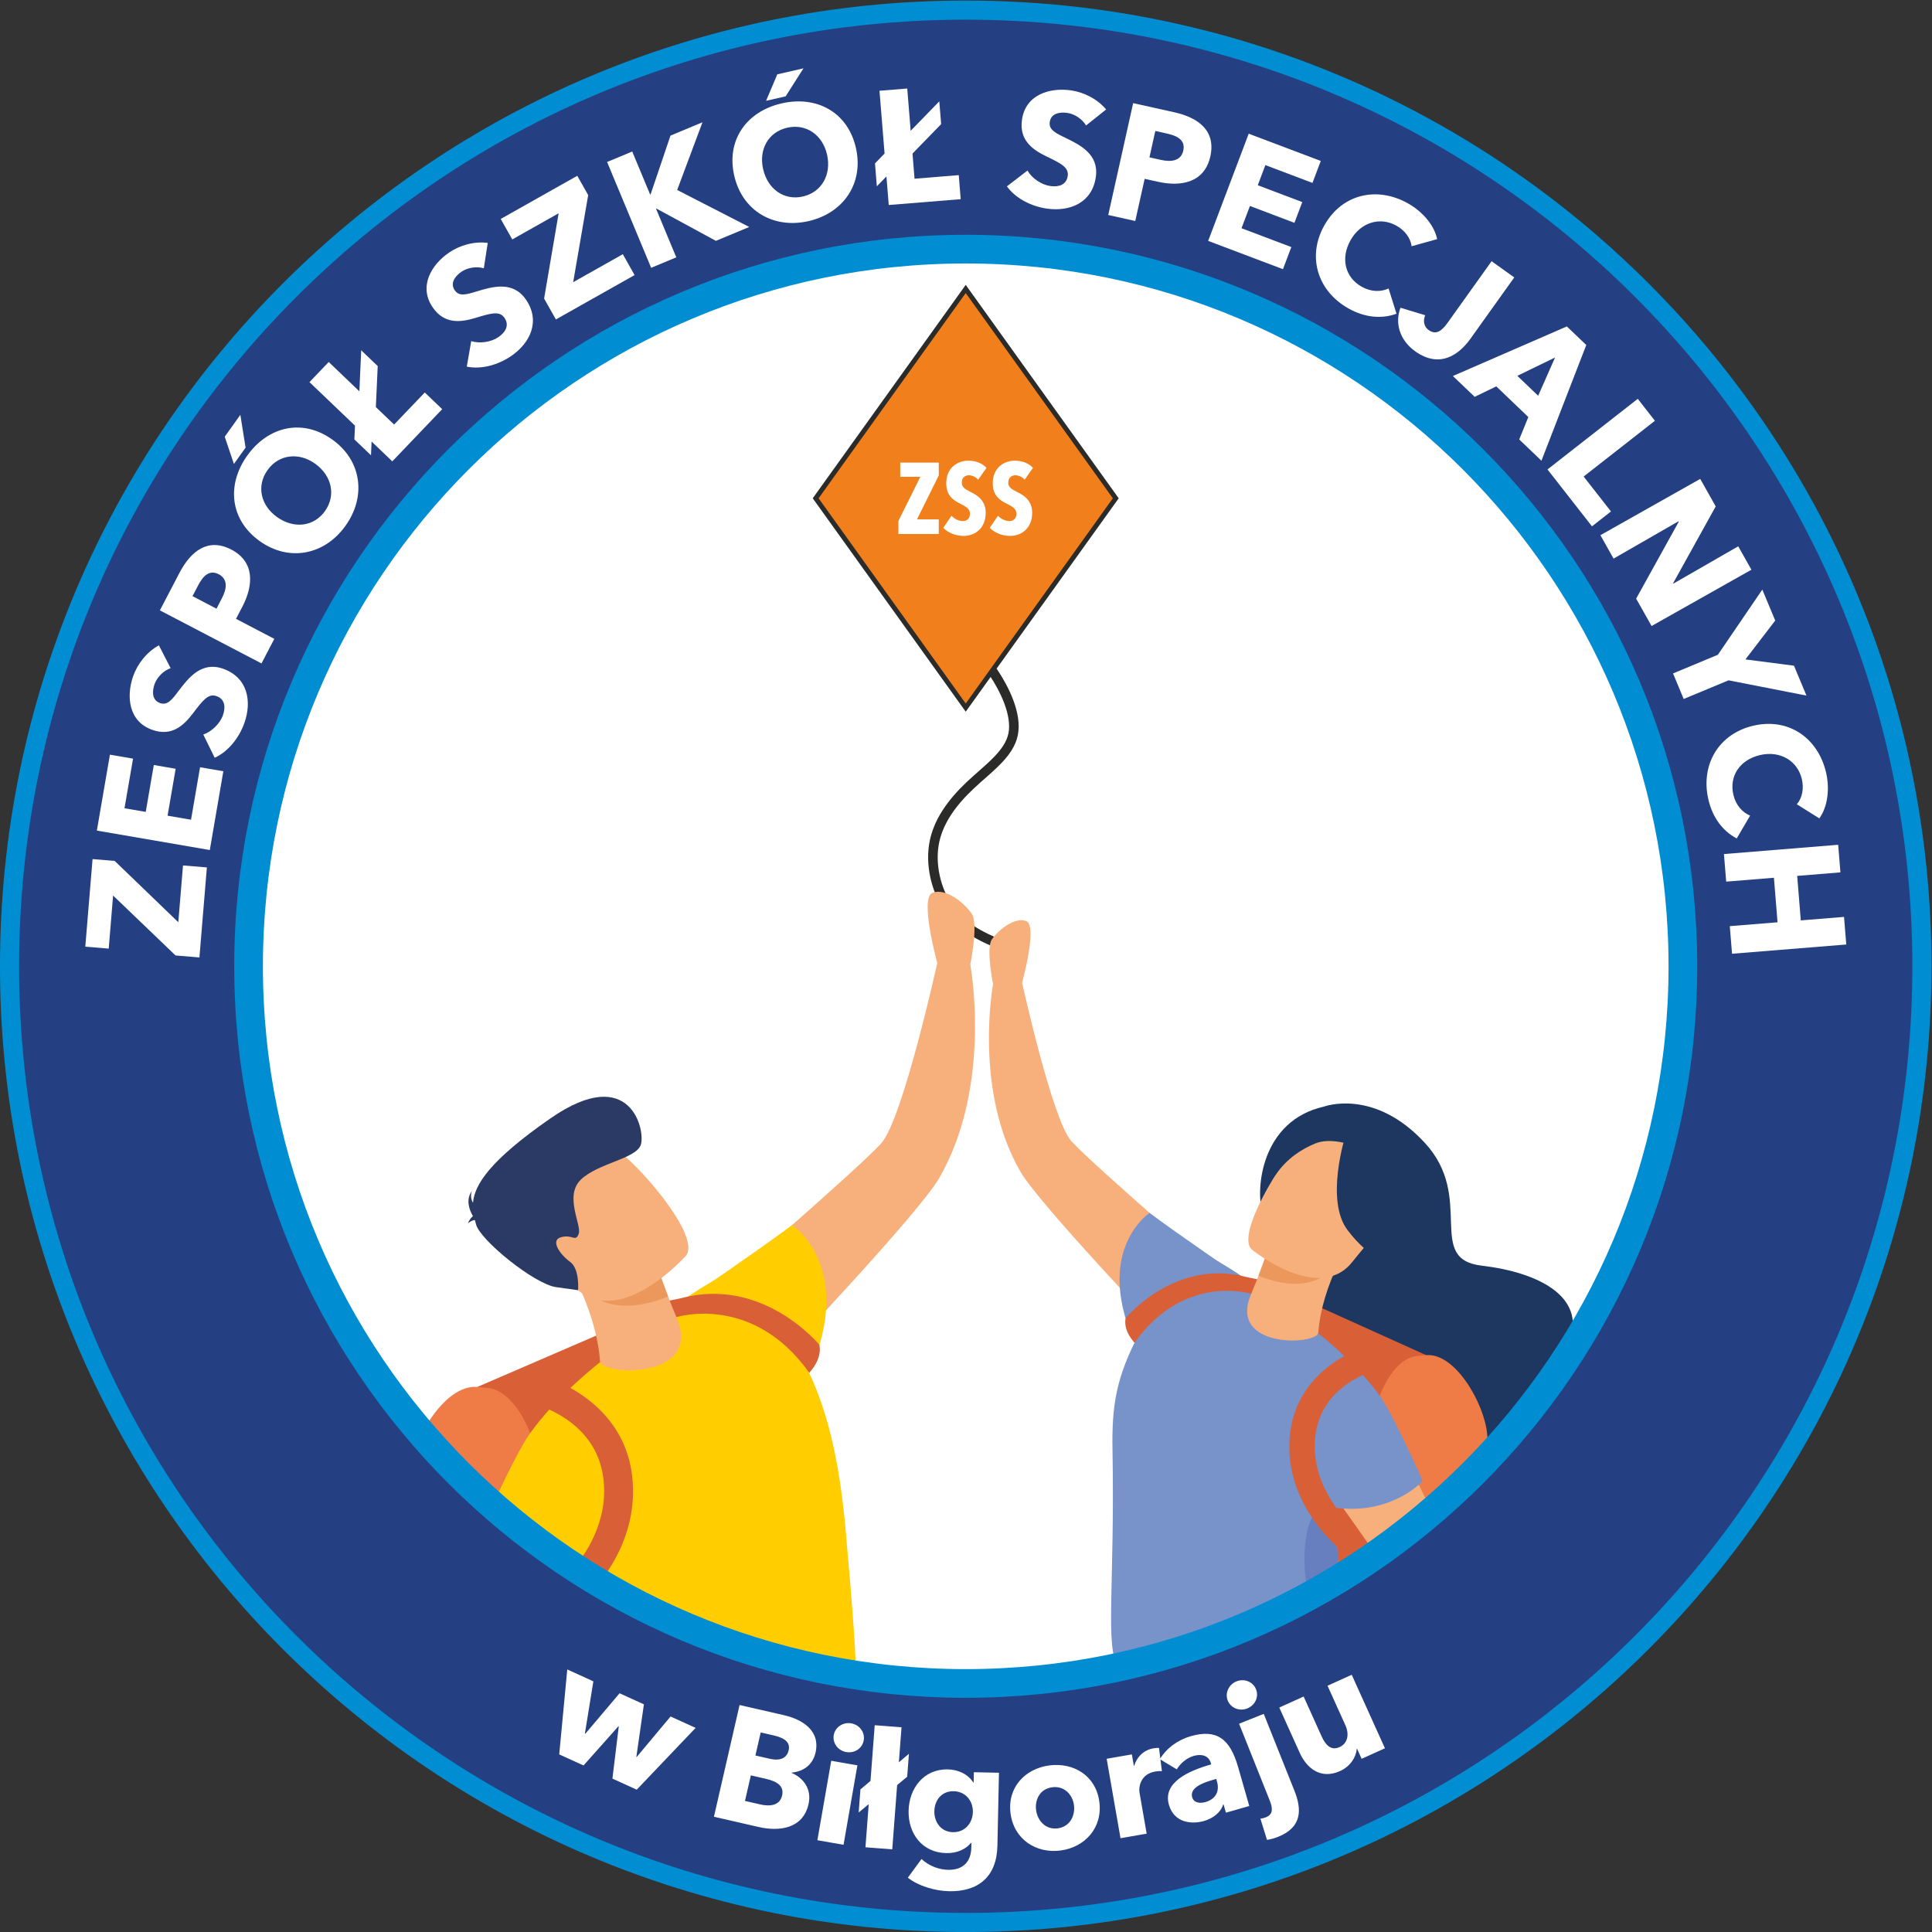 <?xml version="1.0" encoding="UTF-8"?>
<svg version="1.1" viewBox="0 0 763.46 763.46" xml:space="preserve" xmlns="http://www.w3.org/2000/svg"><rect x="0" y="0" width="763.46" height="763.46" fill="#333333" stroke="none"/><defs><clipPath id="a"><path d="m340.16 552.76c117.42 0 212.6-95.183 212.6-212.6s-95.183-212.6-212.6-212.6-212.6 95.183-212.6 212.6 95.183 212.6 212.6 212.6" clip-rule="evenodd"/></clipPath></defs><g transform="matrix(1.333 0 0 -1.333 -71.811 835.28)"><path d="m340.16 623.62c156.55 0 283.46-126.91 283.46-283.46 0-156.55-126.91-283.46-283.46-283.46s-283.46 126.91-283.46 283.46c0 156.55 126.91 283.46 283.46 283.46z" fill="#254082" fill-rule="evenodd" stroke="#008dd2" stroke-miterlimit="22.926" stroke-width="5.669"/><path d="m340.16 552.76c117.42 0 212.6-95.183 212.6-212.6s-95.183-212.6-212.6-212.6-212.6 95.183-212.6 212.6 95.183 212.6 212.6 212.6" fill="#fff" fill-rule="evenodd"/><g clip-path="url(#a)"><path d="m353.21 345.44c-6.4 2.6-12.8 5.2-17.1 10.5-4.3 5.3-6.5 13.3-5.4 20.2 1.1 6.9 5.5 12.7 10.8 17.7 5.3 5 11.5 9.2 12.7 15.1s-2.6 13.5-5.863 18.363c-3.263 4.862-5.988 6.987-7.35 8.05l-1.363 1.062" fill="none" stroke="#2b2b2a" stroke-miterlimit="22.926" stroke-width="2.835"/><g transform="scale(1.246)"><path d="m273 434.15 35.7-49.8-35.7-49.8-35.7 49.8 17.85 24.9z" fill="#f07f1c" fill-rule="evenodd" stroke="#2b2b2a" stroke-miterlimit="22.926" stroke-width="1.137"/></g><g><path d="m446.45 298.59s14.776 5.531 29.816-10.778c15.04-16.31 4e-3 -34.409 16.838-36.394 16.834-1.984 30.767-9.109 26.17-22.252-6.811-19.485 5.303-16.565 3.267-35.981-1.833-17.504-10.918-21.416-19.769-11.715-12.613 13.822-8.304-8.306-31.886-1.031-23.586 7.276-41.526 38.751-39.488 53.686 2.038 14.935-0.925 24.946-3.21 32.529-2.284 7.584-0.376 27.828 18.262 31.935" fill="#1d3760"/><path d="m425.88 114.64 25.857 2.237c2.371 0.205 4.143 2.312 3.936 4.684l-7.634 88.286c-0.759 8.771-9.321 24.167-18.092 23.408l-2.542-0.22c-8.794-0.761-14.603-17.418-13.842-26.212l7.634-88.247c0.202-2.369 2.311-4.142 4.682-3.936" fill="#d96036"/><path d="m476.65 224.89-48.61 21.935 16.413-128.72 29.792-4.727z" fill="#d96036"/><path d="m472.58 106.27 25.858 2.237c2.37 0.205 4.142 2.312 3.936 4.683l-7.635 88.286c-0.758 8.771-9.32 24.167-18.091 23.407l-2.543-0.218c-8.794-0.761-14.603-17.418-13.842-26.212l7.635-88.246c0.202-2.37 2.311-4.142 4.682-3.937" fill="#ef7b46"/><path d="m310.04 90.213c-6.654-19.817 69.058-74.019 69.058-74.019s7.588 10.034 3.466 18.666c0 0-12.476 22.78-18.762 32.238-7.484 11.256-14.626 15.888-14.626 15.888 0.471 0.675 3.992 0.368 9.179-0.303l7e-3 -0.003c16.076-2.088 48.105-7.693 54.734 1.584 0.605 0.844 1.124 1.809 1.569 2.872 6.02 14.298-1.672 46.177-1.672 46.177l-15.142 14.683s-11.966-18.668-20.353-20.612c-8.382-1.941-60.802-17.348-67.458-37.17" fill="#f49644"/><path d="m419.29 245.57s-42.228 36.395-47.878 42.824c-5.643 6.425-14.627 47.263-14.627 47.263l-8.519-0.789s-5.9-31.48 8.154-55.673c5.483-9.443 42.826-48.685 42.826-48.685z" fill="#f7b07c"/><path d="m391.82 142.22s21.256-90.423 34.532-121.51c7.053-16.508 42.118-91.345 42.118-91.345s5.769 2.062 8.559 4.889c5.483 5.553 5.383 10.562 5.383 10.562s-2.205 59.266-19.035 83.873c-11.665 17.054 6.237 81.08-18.869 117.55-25.107 36.465-52.689-4.015-52.689-4.015" fill="#f49644"/><path d="m383.67 196.91c0.73-40.907-2.346-58.639 1.799-64.739 4.144-6.094 63.261-23.756 71.782-17.579 2.255 1.637 3.028 4.329 2.903 7.72l-2e-3 6e-3c-0.339 9.413-7.57 24.204-9.063 36.69-0.975 8.109-1.282 14.918-1.14 20.662 0.679 28.11 12.036 30.768 8.508 36.157-6.183 9.433-41.193 40.172-56.003 41.767-7.255 0.78-5.266-15.837-10.798-26.185-6.941-12.995-8.216-21.643-7.986-34.498" fill="#7892ca"/><path d="m460.1 212.99s25.133-42.578 27.017-59.595c1.885-17.019-0.747-53.468-0.747-53.468s-1.349-1.792-7.8 2.65c0 0-6.928 45.488-8.941 50.673-2.017 5.186-25.969 37.88-25.969 37.88z" fill="#f7b07c"/><path d="m385.91 250.39c-0.559-5.597 0.374-12.938 4.296-21.812l30.762 19.975s-17.072 11.617-26.314 18.491c0 0-7.573-4.977-8.744-16.655" fill="#7892ca"/><path d="m436.79 237.17s16.412-10.721 26.274-24.588c4.09-5.748 12.556-25.01 12.556-25.01s-10.098-11.218-28.382-7.484c-18.284 3.735-0.054 33.662-0.054 33.662z" fill="#7892ca"/><path d="m356.86 335.26s4.679 16.934 1.252 18.295c-3.427 1.361-8.394-2.714-10.224-5.471-1.83-2.757 0.461-13.616 0.461-13.616z" fill="#f7b07c"/><path d="m442.33 175.72c-3.275-7.976-2.241-26.789 5.514-33.953 7.629-7.049 12.168-19.065 12.309-19.441-0.339 9.413-7.57 24.204-9.063 36.69-0.975 8.109-1.282 14.918-1.14 20.662-2.05 1.248-5.358 1.543-7.62-3.958" fill="#677fbe"/><path d="m436.33 201.79c-1.97-16.797 8.668-28.784 13.379-33.199 0.962-0.898 1.675-1.483 1.987-1.729l0.144-0.115 4.579 5.964c-0.045 0.029-1.669 1.31-3.738 3.61l-2e-3 3e-3c-4.175 4.641-10.192 13.437-8.882 24.597 1.808 15.415 17.472 19.487 19.439 19.936-2.396 2.054-4.886 3.914-7.245 5.524-8.078-3.406-18.071-11.004-19.66-24.591" fill="#d96036"/><path d="m424.79 243.06s-19.815 6.296-34.581-14.482c0 0-3.429 3.397-2.646 7.271 0 0 14.526 17.785 35.823 12.198 1.234-0.324 6.463-1.269 6.463-1.269l-0.312-1.142s-1.35-2.648-1.636-2.908c-0.286-0.259-3.11 0.332-3.11 0.332" fill="#d96036"/><path d="m444.69 231.6c0.291 4.549 1.68 10.85 4.85 18.131l-1.151 0.248-19.33 4.147s-2.007-5.78-4.27-11.066c-0.02-0.043-0.041-0.087-0.057-0.131-6.915-16.284 19.716-15.104 19.957-11.33" fill="#f7b07c"/><path d="m429.06 254.13-2.107-5.72c10.086-4.012 17.109-2.537 21.438 1.573z" fill="#ec975c"/><path d="m424.95 256.2s19.904-16.224 29.816-3.673c9.916 12.55 19.16 18.908 6.872 29.798-12.292 10.89-18.572 8.074-22.902 4.691-4.326-3.385-18.709-26.271-13.787-30.815" fill="#f7b07c"/><path d="m452.7 289.87s-6.093-19.087 0.666-27.945c6.754-8.855 12.218-9.482 12.218-9.482s-2.428 10.284 3.325 20.361c0 0-6.516 20.798-16.209 17.066" fill="#1d3760"/><path d="m453.12 287.6s-5.301 1.696-9.339 0.038c-3.949-1.622-8.401-4.383-11.816-9.384 0 0 3.736 13.294 12.876 15.277 9.691 2.102 8.279-5.931 8.279-5.931" fill="#1d3760"/></g><g><path d="m385.04 62.134c9.312-22.004-43.936-103.56-43.936-103.56s-10.258 0.83-18.176 18.499c0 0 8.325 45.786 17.883 64.567 1.527 3.001-0.172 6.635-8.72 8.263l-3e-3 -0.001c-2.462 0.468-5.484 0.773-9.168 0.844 0 0-34.974 0.561-57.898 4.003-4.351 0.655-8.264 1.412-11.418 2.285-1.137 0.314 14.23 54.163 14.23 54.163l17.239 16.717s13.71-9.374 23.651-15.221c8.443-4.965 66.365-27.058 76.315-50.562" fill="#294e97"/><path d="m253.16 89.939-29.438 2.548c-2.7 0.233-4.717 2.631-4.485 5.33l8.695 100.51c0.865 9.987 10.613 27.515 20.597 26.65l2.892-0.251c10.013-0.865 16.626-19.829 15.759-29.841l-8.689-100.46c-0.233-2.699-2.631-4.715-5.331-4.483" fill="#d96036"/><path d="m195.37 215.46 51.729 22.34-15.076-143.92-33.919-5.383z" fill="#d96036"/><path d="m199.99 80.416-29.437 2.547c-2.698 0.233-4.716 2.632-4.482 5.331l8.695 100.51c0.862 9.985 10.609 27.512 20.597 26.65l2.892-0.25c10.012-0.865 16.622-19.83 15.758-29.841l-8.692-100.47c-0.233-2.699-2.632-4.715-5.332-4.482" fill="#ef7b46"/><path d="m260.66 239s48.076 41.437 54.506 48.755c6.426 7.317 16.653 53.808 16.653 53.808l9.694-0.901s6.714-35.84-9.278-63.378c-6.247-10.753-48.756-55.428-48.756-55.428z" fill="#f7b07c"/><path d="m291.94 121.34s-24.198-102.94-39.314-138.34c-8.027-18.792-47.951-103.99-47.951-103.99s-6.562 2.348-9.738 5.563c-6.247 6.325-6.134 12.025-6.134 12.025s5.181 73.611 16.689 105.54c9.425 26.15-2.119 82.252 26.463 123.77 28.582 41.514 59.984-4.571 59.984-4.571" fill="#294e97"/><path d="m304.58 172.74c4.096-46.399 4.945-60.643-2.06-65.273-54.948-36.287-78.233-32.77-87.934-25.738-2.567 1.865-2.266 10.122-0.45 16.949l1e-3 0.007c0.388 10.717 8.617 27.555 10.318 41.77 1.108 9.232 1.457 16.983 1.3 23.524-0.772 32.002-13.702 35.029-9.686 41.163 7.037 10.738 46.897 45.734 63.759 47.551 8.255 0.886 5.992-18.033 12.288-29.814 7.903-14.793 10.96-33.075 12.464-50.139" fill="#ffcd00"/><path d="m214.21 201.91s-28.612-48.473-30.76-67.848c-2.147-19.375 0.847-60.873 0.847-60.873s1.539-2.038 8.88 3.018c0 0 7.89 51.788 10.183 57.691 2.293 5.903 29.564 43.125 29.564 43.125z" fill="#f7b07c"/><path d="m298.66 244.49c0.637-6.373-0.425-14.729-4.887-24.832l-35.02 22.743s19.432 13.223 29.956 21.05c0 0 8.622-5.665 9.952-18.961" fill="#ffcd00"/><path d="m240.74 229.45s-18.686-12.209-29.915-27.995c-4.658-6.546-14.297-28.474-14.297-28.474s11.5-12.77 32.314-8.519c20.814 4.25 0.064 38.324 0.064 38.324z" fill="#ffcd00"/><path d="m331.73 341.12s-5.329 19.277-1.428 20.826c3.904 1.551 9.562-3.086 11.645-6.226 2.083-3.139-0.524-15.5-0.524-15.5z" fill="#f7b07c"/><path d="m234.42 159.47c3.733-9.078 2.552-30.498-6.273-38.652-8.691-8.028-13.853-21.704-14.015-22.134 0.388 10.717 8.617 27.555 10.318 41.77 1.108 9.232 1.457 16.983 1.3 23.524 2.333 1.42 6.095 1.753 8.671-4.507" fill="#ffcd00"/><path d="m241.26 189.16c2.243-19.122-9.865-32.768-15.231-37.795-1.096-1.022-1.909-1.69-2.26-1.968l-0.168-0.132-5.208 6.792c0.053 0.035 1.897 1.49 4.253 4.11l7e-3 4e-3c4.751 5.284 11.6 15.296 10.11 28.002-2.06 17.55-19.894 22.186-22.132 22.697 2.726 2.337 5.563 4.456 8.249 6.288 9.194-3.879 20.571-12.53 22.381-27.998" fill="#d96036"/><path d="m254.4 236.15s22.559 7.169 39.369-16.488c0 0 3.903 3.868 3.011 8.277 0 0-16.536 20.247-40.785 13.887-1.406-0.368-7.357-1.445-7.357-1.445l0.358-1.299s1.531-3.018 1.86-3.311c0.327-0.296 3.543 0.379 3.543 0.379" fill="#d96036"/><path d="m231.74 223.1c-0.331 5.178-1.912 12.353-5.516 20.644l1.304 0.281 22.008 4.722s2.288-6.579 4.864-12.597c0.023-0.049 0.042-0.1 0.065-0.149 7.87-18.54-22.45-17.198-22.725-12.901" fill="#f7b07c"/><path d="m249.54 248.75 2.402-6.51c-11.484-4.568-19.477-2.888-24.41 1.789z" fill="#ec975c"/><path d="m257.24 254.39s-19.256-21.786-32.502-9.826c-13.245 11.958-24.648 17.202-12.914 31.618 11.731 14.414 19.217 12.517 24.626 9.611 5.414-2.904 25.457-25.427 20.79-31.402" fill="#f7b07c"/><path d="m194.67 264.9c-0.389 0.067-1.01-0.128-2.09-0.917 0 0 0.406 1.194 1.49 2.125-0.96 1.617-2.275 4.791-0.303 7.436 0 0-0.753-1.799 0.325-3.471 0.464 5.293 4.862 12.462 22.992 25.027 23.895 16.56 28.235-3.853 26.728-7.94-1.508-4.087-12.659-5.364-17.721-10.216-5.064-4.851 0.294-13.517-0.666-16.09-0.96-2.574-1.786-0.085-5.189-0.991-3.402-0.906-0.278-5.218 2.629-7.309 2.903-2.093 2.373-8.413 2.373-8.413l-6.487 0.899c-6.483 0.899-22.593 13.984-23.764 18.62-0.104 0.409-0.209 0.823-0.316 1.239" fill="#2b3a64"/></g><g fill="#fff"><path d="m332.17 468.31v4.336h-6.459l6.459 13.038v3.798h-11.423v-4.216h5.951l-6.489-13.068v-3.887z"/><path d="m346.32 487.93c-1.226 1.315-3.11 2.123-5.412 2.123-3.08 0-6.519-2.003-6.519-6.699 0-3.529 1.914-4.964 4.216-6.1 1.824-0.897 2.811-1.585 2.811-2.961 0-1.346-0.897-2.153-2.063-2.153-1.226 0-2.512 0.628-3.409 1.585l-2.452-3.588c1.256-1.286 3.469-2.392 6.011-2.392 3.469 0 6.579 2.303 6.579 6.878 0 3.678-2.542 5.203-4.486 6.16-1.704 0.867-2.602 1.435-2.602 2.751 0 1.555 1.017 2.183 2.093 2.183 1.017 0 2.033-0.478 2.751-1.316z"/><path d="m360.1 487.93c-1.226 1.315-3.11 2.123-5.412 2.123-3.08 0-6.519-2.003-6.519-6.699 0-3.529 1.914-4.964 4.216-6.1 1.824-0.897 2.811-1.585 2.811-2.961 0-1.346-0.897-2.153-2.063-2.153-1.226 0-2.512 0.628-3.409 1.585l-2.452-3.588c1.256-1.286 3.469-2.392 6.011-2.392 3.469 0 6.579 2.303 6.579 6.878 0 3.678-2.542 5.203-4.486 6.16-1.704 0.867-2.602 1.435-2.602 2.751 0 1.555 1.017 2.183 2.093 2.183 1.017 0 2.033-0.478 2.751-1.316z"/></g></g><path d="m340.16 552.76c117.42 0 212.6-95.183 212.6-212.6s-95.183-212.6-212.6-212.6-212.6 95.183-212.6 212.6 95.183 212.6 212.6 212.6z" fill="none" stroke="#008dd2" stroke-miterlimit="22.926" stroke-width="8.504"/><g fill="#fff"><path d="m115.2 369.47-7.077 0.585-1.394-16.832-18.862 18.175-6.557 0.542-2.152-25.964 6.941-0.576 1.3 15.737 18.512-17.765 7.077-0.585z"/><path d="m120.08 397.98-6.904 1.189-2.676-15.559-6.952 1.197 2.394 13.905-6.473 1.122-2.394-13.905-6.297 1.081 2.535 14.704-6.856 1.18-3.873-22.503 33.483-5.768z"/><path d="m100.98 435.3c-3.564-1.904-6.357-5.505-7.629-9.126-2.094-5.979-1.408-13.445 5.698-15.933 5.795-2.038 9.331 1.354 12.068 4.972 2.841 3.729 4.47 5.91 6.916 5.048 2.582-0.902 2.752-3.302 1.931-5.66-0.894-2.534-3.34-4.88-5.829-5.738l3.384-6.88c3.924 1.775 7.222 5.807 8.825 10.379 2.231 6.339 1 13.43-6.378 16.023-6.387 2.239-10.215-2.728-13.143-6.577-2.015-2.707-3.362-4.368-5.488-3.619-2.534 0.886-2.344 3.614-1.643 5.612 0.701 1.99 2.626 4.01 4.763 4.733z"/><path d="m122.47 463.68c-6.887 3.596-11.983-0.345-15.428-6.943l-5.771-11.063 30.12-15.726 3.802 7.28-11.36 5.93 1.889 3.616c3.287 6.293 3.73 13.263-3.253 16.906zm-3.755-7.295c2.854-1.492 2.354-4.422 0.925-7.14l-1.595-3.071-7.103 3.715 1.667 3.191c1.35 2.589 3.212 4.813 6.106 3.305"/><path d="m152.38 496.31c-8.861 6.326-19.015 3.913-25.212-4.757-6.165-8.63-5.153-19.018 3.708-25.352 8.749-6.245 19.255-4.082 25.419 4.548 6.197 8.662 4.834 19.308-3.915 25.561zm-5.103-7.146c5.001-3.573 6.248-9.418 2.925-14.068-3.316-4.642-9.223-5.321-14.224-1.748-4.841 3.461-6.145 9.226-2.797 13.916 3.348 4.682 9.255 5.353 14.096 1.9zm-22.154 14.471-4.628-6.484 2.718-8.076 3.461 4.841z"/><path d="m184.96 505.32-5.164 4.941-9.094-9.501-5.41 5.175 0.549 12.157-4.894 4.684-0.541-12.165-9.087 8.692-5.706-5.968 13.495-12.901-0.183-4.079 4.925-4.708 0.175 4.079 6.143-5.875z"/><path d="m198.46 554.6c-3.999 0.554-8.37-0.716-11.527-2.9-5.217-3.603-9.049-10.042-4.76-16.237 3.492-5.056 8.341-4.388 12.68-3.079 4.491 1.357 7.085 2.159 8.56 0.027 1.554-2.252 0.285-4.297-1.766-5.716-2.212-1.523-5.573-1.978-8.083-1.212l-1.314-7.557c4.222-0.875 9.257 0.449 13.248 3.208 5.521 3.818 8.705 10.274 4.257 16.71-3.851 5.569-9.863 3.8-14.498 2.403-3.218-1-5.284-1.555-6.567 0.304-1.531 2.212 0.234 4.303 1.965 5.499 1.739 1.204 4.484 1.701 6.643 1.032z"/><path d="m241.99 545.07-3.487 6.187-14.714-8.294 4.449 25.809-3.23 5.732-22.697-12.796 3.422-6.067 13.748 7.755-4.307-25.288 3.487-6.187z"/><path d="m275.98 559.33-21.362 10.968 7.503 20.071-9.483-3.953-5.901-17.423-0.128-0.057-5.315 12.764-7.448-3.103 13.061-31.372 7.448 3.103-6.012 14.441 0.088 0.041 17.667-9.596z"/><path d="m307.6 582.79c-2.432 10.624-11.64 15.552-22.024 13.177-10.336-2.368-16.472-10.816-14.04-21.432 2.4-10.48 11.696-15.832 22.031-13.465 10.384 2.376 16.432 11.248 14.032 21.72zm-8.56-1.96c1.368-5.984-1.576-11.184-7.144-12.464-5.56-1.272-10.432 2.144-11.8 8.128-1.328 5.8 1.52 10.984 7.136 12.264 5.608 1.288 10.48-2.128 11.808-7.928zm-6.983 25.528-7.76-1.776-3.32-7.848 5.8 1.328z"/><path d="m338.67 567.57-0.578 7.133-13.106-1.069-0.604 7.461 8.493 8.73-0.552 6.749-8.485-8.73-1.017 12.53-8.228-0.664 1.509-18.607-2.839-2.929 0.543-6.789 2.847 2.929 0.689-8.468z"/><path d="m381.78 594.16c-2.57 3.118-6.652 5.147-10.452 5.673-6.272 0.884-13.455-1.265-14.498-8.73-0.852-6.081 3.166-8.87 7.255-10.851 4.217-2.045 6.674-3.211 6.316-5.772-0.382-2.712-2.702-3.362-5.174-3.011-2.664 0.374-5.441 2.308-6.771 4.579l-6.085-4.676c2.514-3.494 7.116-5.931 11.916-6.608 6.657-0.931 13.367 1.673 14.449 9.418 0.939 6.705-4.678 9.477-9.04 11.586-3.041 1.446-4.938 2.437-4.627 4.669 0.374 2.664 3.086 3.01 5.174 2.716 2.096-0.286 4.457-1.781 5.587-3.732z"/><path d="m412.67 580.23c1.687 7.591-3.443 11.489-10.698 13.105l-12.18 2.707-7.382-33.161 8.008-1.78 2.785 12.5 3.98-0.878c6.935-1.545 13.777-0.172 15.487 7.508zm-8.016 1.741c-0.698-3.139-3.665-3.417-6.66-2.75l-3.372 0.753 1.742 7.824 3.507-0.784c2.859-0.635 5.488-1.856 4.782-5.043"/><path d="m434.2 546.82 2.483 6.552-14.77 5.585 2.499 6.6 13.192-4.998 2.324 6.152-13.192 4.99 2.253 5.975 13.961-5.284 2.459 6.512-21.362 8.076-12.019-31.774z"/><path d="m467.86 533.61-2.349 7.482c-2.242-1.046-5.162-1.055-7.963 0.52-4.937 2.778-6.339 8.41-3.3 13.804 2.936 5.226 8.653 7.077 13.63 4.275 2.264-1.266 4.149-3.487 4.453-6.077l7.58 2.118c-0.866 4.235-4.49 8.261-8.632 10.588-9.039 5.081-19.475 2.962-24.817-6.527-5.215-9.288-1.977-19.476 7.142-24.605 4.977-2.802 9.971-3.131 14.258-1.577"/><path d="m489.77 526.18 12.998 18.192-6.716 4.805-13.03-18.232c-1.73-2.425-3.432-3.737-5.625-2.176-1.404 0.998-1.716 2.704-1.037 4.397l-7.319 2.223c-1.692-4.513-0.297-9.575 4.345-12.899 7.537-5.384 13.253-0.681 16.384 3.69"/><path d="m510.83 490.04 13.291 34.301-5.761 5.505-33.78-14.696 6.453-6.172 6.409 3.1 9.501-9.094-2.702-6.64zm-0.971 19.254-6.174 5.907 11.183 5.441z"/><path d="m525.81 470.59 5.63 4.403-8.102 10.356 21.127 16.531-5.083 6.502-26.757-20.934z"/><path d="m543.48 441.04 29.594 16.685-3.906 6.938-19.223-11.055-0.072 0.128 12.62 22.759-4.59 8.151-29.594-16.685 3.905-6.938 19.263 11.071 0.072-0.12-12.644-22.823z"/><path d="m589.39 420.41-3.694 8.861-14.394 1.861 8.828 11.526-3.825 9.172-13.171-19.317-13.291-5.534 3.152-7.576 13.299 5.534z"/><path d="m568.72 378.06 3.968 6.768c-2.288 0.952-4.264 3.104-4.976 6.24-1.264 5.52 1.96 10.344 7.992 11.728 5.848 1.336 11.064-1.648 12.336-7.216 0.584-2.528 0.208-5.416-1.504-7.384l6.664-4.184c2.552 3.488 3.088 8.88 2.024 13.504-2.311 10.104-10.896 16.416-21.512 13.984-10.384-2.384-15.744-11.632-13.408-21.832 1.272-5.568 4.383-9.48 8.415-11.608"/><path d="m567.33 343.88 33.865 2.742-0.664 8.18-12.818-1.035-1.069 13.194 12.818 1.043-0.664 8.18-33.864-2.75 0.664-8.172 14.153 1.147 1.069-13.202-14.154-1.147z"/><path d="m260.09 114.39-7.427 3.38-10.064-12.032-0.087 0.04 2.243 15.591-7.208 3.281-10.151-11.993-0.131 0.06 2.506 15.472-7.733 3.519-2.386-25.176 7.209-3.28 10.357 11.635 0.088-0.04-1.882-15.492 7.209-3.281zm33.465-22.628c0.998 4.351-1.374 7.751-5.013 9.275l0.021 0.094c3.475 0.336 6.232 2.264 7.069 5.913 1.534 6.69-4.176 9.921-9.323 11.101l-13.193 3.026-7.597-33.124 13.194-3.026c6.316-1.448 13.19-0.464 14.842 6.741zm-5.889 15.977c-0.537-2.339-2.557-3.205-5.552-2.519l-4.304 0.987 1.567 6.83 3.93-0.901c3.368-0.773 4.875-2.152 4.359-4.398zm-1.939-13.393c-0.74-3.228-3.989-3.222-6.516-2.642l-4.491 1.03 1.738 7.579 4.445-1.019c3.415-0.783 5.457-2.187 4.824-4.948zm24.196 16.358c0.412 2.364-1.244 4.602-3.703 5.031-2.506 0.437-4.791-1.211-5.187-3.481-0.404-2.317 1.197-4.594 3.703-5.031 2.459-0.429 4.767 1.069 5.187 3.481zm-5.983-30.968 4.105 23.549-7.755 1.352-4.105-23.549zm18.863 20.171 0.516 6.796-2.983-2.517 0.789 10.386-7.945 0.604-1.254-16.512-2.983-2.517-0.52-6.844 2.979 2.47-0.971-12.779 7.945-0.604 1.447 19.049zm26.751-20.464 0.46 21.643-7.438 0.158-0.065-3.071-0.096 0.002c-1.625 2.579-4.575 3.842-7.551 3.905-7.198 0.153-11.499-5.66-11.64-12.283s3.914-12.374 11.16-12.528c3.167-0.067 5.785 1.125 7.314 3.013l0.144-0.003-0.031-1.44c-0.085-3.983-2.301-6.624-6.908-6.527-2.688 0.057-5.593 1.127-7.854 3.192l-4.055-5.531c3.165-2.468 8.031-3.916 12.206-4.004 8.494-0.181 14.154 4.116 14.354 13.474zm-7.277 9.997c-0.069-3.263-2.337-6.048-5.936-5.971-3.551 0.076-5.553 3.047-5.485 6.214 0.071 3.311 2.192 6.003 5.744 5.927 3.551-0.076 5.747-2.907 5.678-6.17zm37.492 3.031c-1.017 7.757-7.638 11.73-14.824 10.788-7.139-0.936-12.512-6.481-11.495-14.239 1.017-7.758 7.663-11.921 14.802-10.985 7.186 0.942 12.534 6.678 11.517 14.436zm-7.519-0.986c0.399-3.046-1.147-6.395-4.811-6.876-3.665-0.48-6.021 2.357-6.421 5.403s1.111 6.294 4.776 6.774c3.665 0.48 6.056-2.256 6.456-5.302zm25.21 16.936c-0.403 0.076-1.073 8e-3 -1.688-0.099-2.885-0.503-4.905-2.609-5.675-5.179l-0.095-0.017-0.593 3.405-7.471-1.302 4.105-23.549 7.755 1.352-2.11 12.105c-0.338 1.939 0.44 5.582 4.601 6.308 0.615 0.107 1.285 0.175 2.027 0.11zm17.19-9.946c0.82-2.861-0.358-5.196-3.404-6.069-1.523-0.436-3.448-0.339-3.951 1.414-0.78 2.722 2.838 4.209 6.16 5.161l0.969 0.278zm-11.923 3.623c1.014 1.689 2.832 3.358 5.001 3.98 2.353 0.674 4.457 0.129 5.105-2.132l0.106-0.369c-6.691-1.918-14.448-5.339-12.544-11.984 1.547-5.399 6.769-5.849 10.414-4.805 2.723 0.78 5.035 2.642 5.647 4.864l0.138 0.04 0.701-2.446 6.921 1.984-3.319 11.582c-2.394 8.352-6.338 11.316-14.044 9.107-3.737-1.071-7.184-3.507-9.133-6.812zm23.485 23.742c-0.89 2.229-3.474 3.265-5.792 2.339-2.362-0.943-3.443-3.545-2.588-5.685 0.872-2.184 3.43-3.282 5.792-2.339 2.318 0.926 3.496 3.412 2.588 5.685zm11.391-30.08-9.095 22.779-7.311-2.919 9.095-22.779c0.908-2.274 1.014-4.092-1.126-4.947-0.401-0.16-1.043-0.365-1.649-0.4l1.948-6.303c0.891 0.097 2.327 0.515 3.307 0.907 7.177 2.866 7.02 8.178 4.83 13.662zm26.831 12.584-9.844 21.783-7.173-3.242 5.317-11.767c1.127-2.493 0.759-5.293-1.735-6.42-2.624-1.186-4.225 0.724-5.332 3.174l-5.337 11.81-7.217-3.262 6.088-13.472c1.977-4.374 6.088-7.994 11.949-5.346 3.062 1.384 4.784 4.216 4.921 6.596l0.088 0.04 1.364-3.018z"/></g></g></svg>
